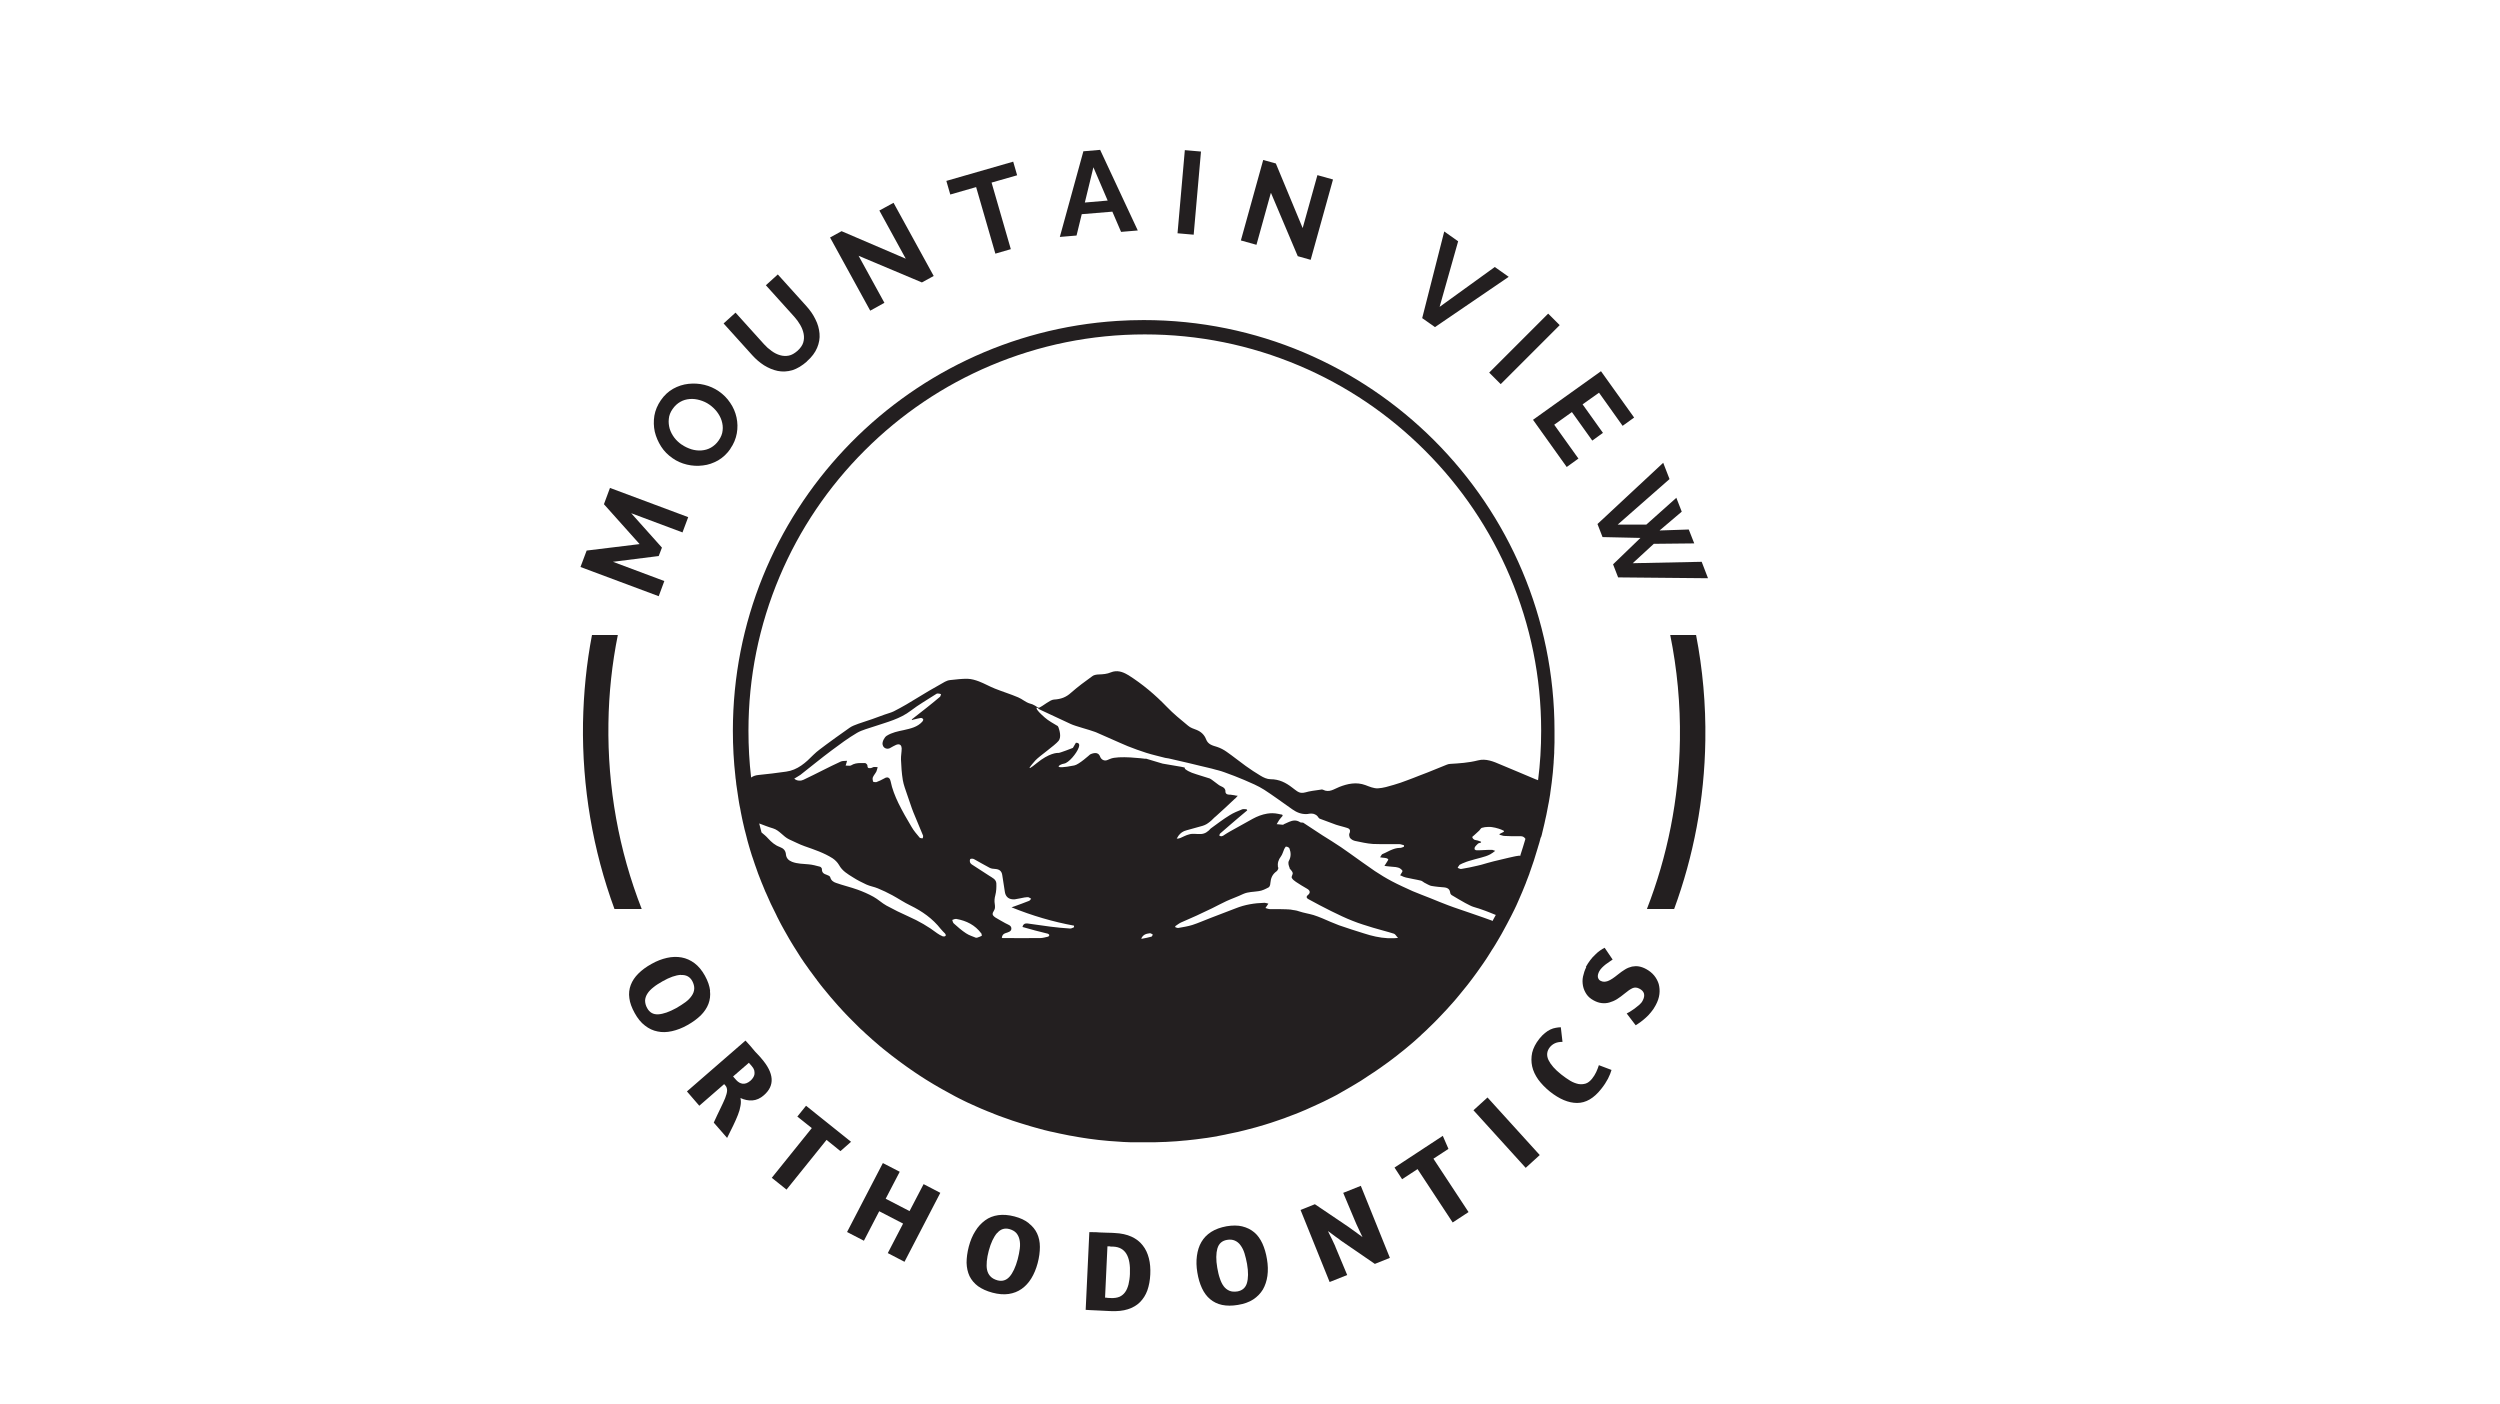 <svg xmlns="http://www.w3.org/2000/svg" id="Layer_26" data-name="Layer 26" width="178" height="100" viewBox="0 0 178 100"><defs><style>      .cls-1 {        fill: #231f20;      }    </style></defs><g><g><path class="cls-1" d="M50.55,70.54c.04.34,0,.65-.11.94-.11.29-.3.57-.55.82-.26.25-.57.48-.95.69-.37.21-.74.35-1.1.43-.36.08-.7.09-1.02.02-.32-.06-.62-.2-.9-.42-.28-.21-.52-.51-.73-.89-.21-.38-.34-.73-.38-1.06-.05-.33-.01-.65.1-.94.11-.29.29-.56.54-.81.25-.25.56-.48.94-.69.37-.21.74-.35,1.1-.43s.71-.09,1.04-.03c.33.06.64.2.92.41.28.21.53.51.74.89.21.38.33.73.37,1.07ZM48.48,69.41c-.37.02-.8.17-1.31.46-.24.14-.46.27-.64.42-.18.14-.33.29-.43.45-.1.15-.16.32-.17.49,0,.17.04.36.15.55.17.31.43.46.79.44.35-.02.78-.17,1.29-.45.24-.14.46-.28.65-.42.19-.14.34-.3.44-.45.11-.16.17-.32.18-.5.01-.17-.04-.36-.14-.55-.17-.31-.44-.45-.81-.43Z"></path><path class="cls-1" d="M53.08,74.09s.1.11.2.22c.1.11.21.23.32.37s.23.27.35.39.2.22.26.29c.46.53.7,1.01.73,1.45.03.44-.16.83-.55,1.17-.26.23-.54.35-.82.37-.28.02-.56-.04-.85-.17.04.18.04.37,0,.57-.03.19-.09.41-.18.63-.09.23-.2.48-.33.75-.13.27-.28.57-.44.89l-.95-1.09c.17-.38.33-.71.47-1,.14-.28.25-.53.34-.74.08-.21.13-.38.14-.53,0-.14-.03-.27-.12-.37l-.09-.1-1.77,1.54-.88-1.02,4.18-3.63ZM52.2,76.65l.23.26c.13.14.28.23.45.25.18.02.36-.05.55-.21.08-.07.14-.14.19-.22.05-.08.09-.16.1-.25s0-.18-.02-.28c-.03-.1-.09-.2-.18-.3l-.2-.23-1.12.97Z"></path><path class="cls-1" d="M60.59,81.3l-.75.66-.99-.8-2.85,3.54-1.05-.84,2.85-3.54-1.03-.82.62-.77,3.21,2.57Z"></path><path class="cls-1" d="M64.3,87.12l-1.7-.88-1.09,2.1-1.2-.62,2.55-4.91,1.2.62-1,1.92,1.7.88,1-1.92,1.19.62-2.55,4.91-1.19-.62,1.09-2.1Z"></path><path class="cls-1" d="M73.24,87.09c.27.21.47.45.6.73.13.28.2.6.2.96,0,.36-.05.75-.16,1.16-.11.41-.26.77-.45,1.08s-.42.56-.69.75c-.27.19-.58.31-.92.36-.35.05-.73.02-1.15-.09-.42-.11-.76-.27-1.03-.46-.27-.2-.47-.44-.61-.72-.13-.28-.2-.6-.21-.95,0-.35.05-.74.16-1.16.11-.41.26-.78.46-1.09.19-.32.43-.57.7-.77.27-.2.58-.32.93-.37s.74-.02,1.16.09c.42.11.76.27,1.02.48ZM70.99,87.79c-.24.28-.44.7-.59,1.26-.07.27-.12.52-.14.75-.02.23-.02.44.02.62.04.18.12.34.24.46.12.13.29.22.5.28.34.09.63,0,.86-.26.23-.26.43-.68.58-1.24.07-.27.12-.52.15-.76.03-.24.02-.45-.02-.63-.04-.19-.12-.35-.23-.48-.12-.13-.28-.22-.49-.28-.34-.09-.63,0-.87.28Z"></path><path class="cls-1" d="M77.54,87.73s.13,0,.27,0c.14,0,.3,0,.48.02.18,0,.37.02.56.02.19,0,.37.01.52.02.46.02.86.11,1.19.26.33.15.6.36.8.62.21.26.35.57.44.92s.12.73.1,1.15c-.02.42-.09.8-.21,1.14-.12.33-.3.61-.53.84-.23.23-.52.39-.86.5-.34.11-.75.15-1.21.13-.16,0-.3-.02-.43-.02-.13,0-.26-.02-.4-.02-.14,0-.28-.01-.43-.02-.15,0-.33-.02-.53-.03l.26-5.53ZM79.05,88.74s-.12,0-.2,0l-.17,3.65c.07,0,.13.01.19.02.05,0,.13,0,.23.01.24.01.44-.02.61-.09.16-.07.3-.19.4-.33.11-.15.18-.33.24-.55.05-.22.09-.46.1-.74.06-1.26-.33-1.91-1.18-1.95-.09,0-.16,0-.21,0Z"></path><path class="cls-1" d="M88.45,87.32c.33.08.61.22.85.42.24.2.43.47.58.79.15.33.26.7.33,1.13.07.42.08.81.03,1.18-.05.36-.16.69-.32.97-.17.28-.4.52-.69.71-.29.19-.66.32-1.09.39-.42.07-.8.07-1.13,0-.33-.07-.61-.21-.85-.41-.24-.2-.43-.46-.58-.78-.15-.32-.26-.69-.33-1.12-.07-.42-.08-.81-.03-1.18.05-.37.15-.7.32-.99.17-.29.4-.53.7-.72.3-.19.66-.32,1.09-.4.42-.07.8-.07,1.13.01ZM86.68,88.88c-.1.35-.11.82-.01,1.39.05.27.1.52.18.74.07.22.16.41.27.56.11.15.25.26.41.33.16.07.35.08.57.05.35-.06.58-.26.68-.59.1-.34.11-.79.01-1.37-.05-.27-.11-.52-.18-.75s-.17-.42-.28-.57c-.11-.16-.25-.27-.41-.34-.16-.07-.35-.09-.56-.05-.35.06-.58.26-.68.61Z"></path><path class="cls-1" d="M95.64,84.93l1.25-.5,2.07,5.13-1.07.43-2.36-1.62s-.12-.08-.2-.15c-.09-.06-.18-.13-.28-.2-.1-.07-.19-.14-.28-.21-.09-.07-.16-.12-.22-.16.04.07.08.16.13.27.05.11.1.21.16.32.05.11.1.21.15.32.05.1.09.19.11.26l.82,1.96-1.25.5-2.07-5.13,1.02-.41,2.37,1.6c.07.05.16.11.25.18s.18.13.28.2c.09.07.18.13.27.2.08.06.16.12.22.16-.04-.08-.08-.17-.13-.27s-.1-.21-.15-.32c-.05-.11-.1-.22-.15-.32-.05-.1-.09-.2-.12-.28l-.82-1.95Z"></path><path class="cls-1" d="M102.73,80.88l.4.92-1.07.7,2.5,3.8-1.13.74-2.5-3.8-1.1.72-.54-.83,3.44-2.26Z"></path><path class="cls-1" d="M104.91,79.05l1-.91,3.72,4.1-1,.91-3.72-4.1Z"></path><path class="cls-1" d="M111.26,74.18c-.24,0-.43.04-.57.11-.14.07-.25.16-.34.27-.22.28-.25.58-.1.91.16.33.46.68.92,1.04.22.17.43.32.63.44.2.12.4.19.58.23.18.03.35.02.52-.03.16-.05.31-.17.45-.34.12-.15.22-.31.3-.48.08-.17.14-.34.19-.49l.9.34c-.05.18-.13.38-.25.62-.12.23-.28.48-.49.74-.52.66-1.09.99-1.71.99-.61,0-1.26-.27-1.95-.82-.33-.27-.6-.55-.82-.85-.21-.3-.36-.61-.43-.93-.07-.32-.07-.65,0-.98.08-.33.25-.66.51-.99.14-.17.27-.31.4-.41.13-.11.26-.19.39-.25.13-.06.25-.1.38-.12.12-.02.24-.04.36-.04l.12,1.04Z"></path><path class="cls-1" d="M112.91,68.85c.09-.17.2-.33.31-.48.11-.15.23-.28.35-.39.12-.12.23-.22.35-.3.12-.08.22-.15.33-.2l.57.84c-.06.04-.13.09-.22.15-.09.06-.18.12-.27.19-.09.07-.18.15-.26.23-.08.08-.15.17-.2.26-.09.17-.12.31-.1.43.03.12.09.21.2.26.08.04.17.06.25.06.08,0,.17-.02.26-.05.1-.04.2-.09.32-.17.11-.07.24-.17.39-.29.18-.15.36-.27.52-.37.16-.1.33-.16.49-.2.16-.03.32-.04.49-.01.17.03.34.09.52.19.22.12.41.27.56.45s.26.39.33.61c.06.23.08.47.05.72-.03.26-.12.52-.26.78-.1.19-.21.36-.34.51-.12.15-.25.29-.38.4-.13.12-.26.22-.38.31-.12.09-.24.16-.33.22l-.64-.84s.12-.06.22-.12c.1-.06.21-.14.33-.22.12-.09.23-.18.34-.27.11-.1.19-.19.24-.29.11-.2.14-.37.1-.52-.04-.14-.15-.26-.33-.35-.17-.09-.34-.1-.49-.03-.15.07-.33.19-.53.36-.2.17-.39.3-.57.42-.18.11-.37.19-.55.24-.18.05-.36.06-.54.04-.18-.02-.37-.08-.57-.19-.22-.12-.39-.26-.51-.44-.12-.18-.21-.38-.25-.59-.04-.21-.05-.44,0-.67s.12-.45.23-.67Z"></path></g><g><path class="cls-1" d="M48.6,37.91l-3.66-1.37,2.19,2.45-.23.6-3.26.41,3.66,1.37-.4,1.08-5.57-2.08.44-1.17,3.77-.46-2.54-2.84.43-1.16,5.57,2.08-.4,1.07Z"></path><path class="cls-1" d="M52.01,31.95c-.25.36-.54.63-.88.83-.34.19-.7.32-1.08.36-.38.05-.76.03-1.14-.06-.38-.09-.72-.24-1.03-.46-.33-.23-.6-.5-.81-.83-.21-.33-.36-.68-.45-1.05-.08-.37-.09-.75-.03-1.14.07-.39.22-.75.46-1.1.24-.35.54-.63.88-.82.34-.19.71-.31,1.09-.35s.76-.02,1.13.07c.37.09.71.24,1.03.46.32.22.59.49.81.82.22.32.37.67.45,1.04s.09.75.02,1.14c-.07.38-.22.75-.46,1.09ZM48.55,31.66c.21.15.44.25.68.33.24.07.48.1.72.08.24-.02.46-.08.67-.2.21-.12.4-.29.55-.51.16-.23.26-.47.28-.71.03-.24,0-.47-.07-.7-.07-.23-.19-.44-.34-.64-.16-.2-.33-.36-.53-.5-.21-.15-.44-.25-.68-.32-.24-.07-.48-.1-.72-.08-.24.02-.46.08-.67.2s-.39.28-.55.51c-.16.23-.25.46-.27.7-.03.24,0,.48.06.7.07.23.18.44.33.64.15.2.33.36.53.5Z"></path><path class="cls-1" d="M57.46,25.73c-.35.31-.7.52-1.05.63-.35.1-.7.12-1.04.05-.34-.07-.66-.21-.97-.4-.31-.2-.59-.44-.85-.73l-2.03-2.25.85-.77,2.03,2.25c.16.18.34.34.54.48.19.14.39.24.6.3.2.06.41.07.62.03.21-.04.41-.16.62-.34.21-.19.35-.39.41-.59.06-.2.07-.41.03-.62-.04-.21-.12-.42-.24-.63-.12-.21-.26-.4-.42-.58l-2.03-2.25.85-.77,2.03,2.25c.27.3.49.61.65.95.17.33.26.67.29,1.01.03.34-.03.68-.17,1.01-.14.34-.38.66-.73.97Z"></path><path class="cls-1" d="M61.13,18.21l1.84,3.35-1.01.56-2.86-5.21.82-.45,4.57,1.96-1.88-3.43,1.01-.55,2.86,5.21-.84.46-4.49-1.89Z"></path><path class="cls-1" d="M72.42,12.48l-1.82.52,1.37,4.74-1.1.32-1.37-4.74-1.84.53-.28-.97,4.76-1.37.28.97Z"></path><path class="cls-1" d="M77.16,10.77l1.17-.1,2.68,5.74-1.19.1-.62-1.44-2.18.18-.37,1.52-1.19.1,1.68-6.11ZM78.87,14.29l-1.02-2.38-.61,2.51,1.63-.14Z"></path><path class="cls-1" d="M83.84,16.61l.52-5.92,1.15.1-.52,5.92-1.15-.1Z"></path><path class="cls-1" d="M90.48,13.75l-1.02,3.68-1.11-.31,1.59-5.73.9.25,1.91,4.6,1.05-3.77,1.11.31-1.59,5.72-.92-.26-1.9-4.49Z"></path><path class="cls-1" d="M103.82,17.18l-1.32,4.67,3.93-2.84.99.7-5.25,3.58-.91-.64,1.57-6.17.99.7Z"></path><path class="cls-1" d="M106.03,26.53l4.2-4.2.82.82-4.2,4.2-.82-.82Z"></path><path class="cls-1" d="M112.37,32.66l-.82.59-2.4-3.36,4.84-3.46,2.36,3.3-.82.59-1.68-2.36-1.17.83,1.45,2.03-.76.55-1.45-2.03-1.26.9,1.73,2.42Z"></path><path class="cls-1" d="M119.35,35.43l.39,1-1.58,1.34,2.08-.07.39.99-2.88.03-1.5,1.38,4.91-.1.45,1.17-6.4-.06-.36-.93,1.95-1.88-2.7-.06-.36-.93,4.68-4.36.45,1.16-3.69,3.24h2.04s2.15-1.92,2.15-1.92Z"></path></g><path class="cls-1" d="M120.77,45.21h-1.85c.49,2.42.73,4.92.69,7.48-.07,4.23-.89,8.28-2.35,12.03h1.94c1.38-3.76,2.16-7.8,2.22-12,.04-2.57-.19-5.08-.66-7.51ZM43.32,51.5c.03-2.15.26-4.25.67-6.29h-1.84c-.39,2.03-.6,4.13-.64,6.26-.07,4.58.7,9.05,2.24,13.25h1.94c-1.63-4.17-2.44-8.64-2.37-13.23Z"></path></g><path class="cls-1" d="M109.74,59.56c.03-.11.06-.21.08-.32.02-.1.05-.2.07-.29.05-.21.1-.41.14-.62.02-.1.05-.2.07-.31.02-.1.04-.21.06-.31.02-.12.05-.25.07-.37.02-.08.03-.17.05-.25.03-.18.06-.36.09-.54,0-.03,0-.06.01-.09.04-.24.07-.48.1-.73.06-.48.11-.96.14-1.44,0-.02,0-.03,0-.05.02-.21.03-.42.04-.63,0-.04,0-.08,0-.11.01-.21.02-.43.02-.64,0-.05,0-.1,0-.16,0-.21,0-.43,0-.64,0,0,0-.01,0-.02,0-16.16-13.1-29.25-29.25-29.25h0c-.63,0-1.26.02-1.88.06-15.28.97-27.37,13.67-27.37,29.19,0,1.1.06,2.18.18,3.24,0,.08.02.17.03.25.01.09.02.18.03.27,0,0,0,0,0,0,0,0,0,.02,0,.02.05.36.1.72.16,1.08.01.08.03.17.04.25.02.14.05.27.08.41.02.09.03.19.05.28.03.13.06.27.08.4.02.09.04.19.06.28.03.13.06.26.09.39.02.09.04.19.07.28.03.13.07.26.1.39.02.09.05.18.07.28.04.13.07.26.11.39.03.09.05.18.08.27.04.13.08.26.12.39.03.09.06.17.09.26.04.13.09.26.13.39.03.08.06.17.09.25.05.13.09.27.14.4.03.08.06.15.09.23.05.14.1.27.16.41.03.06.05.13.08.19.06.15.12.29.18.44,0,.02.02.04.03.06.23.54.48,1.08.75,1.6.02.04.04.09.06.13.07.14.14.27.21.41.03.06.07.13.1.19.07.13.14.26.21.38.04.07.08.14.12.21.07.12.14.25.21.37.04.07.08.14.13.22.07.12.14.24.22.36.04.07.09.14.14.22.07.12.15.23.22.35.05.07.09.14.14.22.08.11.15.23.23.34.05.07.1.14.15.21.08.11.16.23.24.34.05.07.1.13.15.2.08.11.17.23.25.34.05.06.1.12.14.19.09.12.18.23.27.35.04.05.08.1.12.15.36.45.73.88,1.11,1.31.01.01.02.03.04.04.1.11.2.22.3.33.05.06.1.11.16.17.09.1.19.2.28.29.06.06.12.13.19.19.09.09.19.18.28.28.07.07.13.13.2.2.09.09.18.18.28.26.07.07.14.13.21.2.09.08.19.17.28.25.07.07.15.13.22.2.09.08.19.16.28.24.08.07.15.13.23.2.09.08.19.16.28.23.08.06.16.13.24.19.1.08.19.15.29.23.08.06.16.13.25.19.1.07.19.15.29.22.08.06.17.12.26.19.1.07.19.14.29.21.09.06.18.12.27.19.1.07.19.13.29.2.13.09.26.17.39.26.14.09.28.18.42.27.1.06.21.13.31.19.09.06.19.11.28.17.1.06.2.12.31.18.09.05.19.11.28.16.1.06.21.12.31.17.1.05.19.1.29.16.1.06.21.11.31.17.1.05.19.1.29.15.11.05.21.11.32.16.1.05.2.09.29.14.11.05.22.1.33.15.1.04.2.09.29.13.11.05.22.1.34.15.1.04.19.08.29.12.12.05.23.1.35.14.1.04.19.08.29.12.12.05.24.09.36.14.09.03.19.07.28.1.13.05.26.09.4.14.08.03.17.06.25.09.17.06.33.11.5.16.05.02.1.03.16.05.22.07.44.13.66.2.07.02.14.04.21.06.16.04.31.09.47.13.09.02.18.04.26.07.14.03.28.07.41.1.09.02.19.04.29.06.13.03.27.06.4.09.1.02.2.04.3.06.13.03.26.05.39.08.1.02.2.04.3.05.13.02.26.04.39.07.1.02.21.03.31.05.13.02.26.04.4.06.1.01.21.03.31.04.13.02.27.03.4.05.1.01.2.02.31.03.14.01.28.03.41.04.1,0,.2.02.3.02.14.01.29.02.43.03.09,0,.19.01.28.02.16,0,.32.01.48.02.08,0,.16,0,.24,0,.24,0,.48,0,.73,0h0c.22,0,.45,0,.67,0,.06,0,.12,0,.18,0,.2,0,.39-.01.59-.02.03,0,.06,0,.09,0,.22-.01.44-.03.66-.04.06,0,.12,0,.17-.01.18-.01.36-.03.54-.05.05,0,.09,0,.14-.01.21-.02.43-.05.64-.07.05,0,.11-.01.16-.02.17-.02.34-.05.52-.07.05,0,.11-.02.16-.02.21-.03.42-.07.63-.1.05,0,.09-.02.14-.03.17-.03.34-.06.51-.1.06-.01.12-.02.18-.04.21-.04.41-.09.62-.13.03,0,.07-.02.1-.02.18-.04.35-.08.53-.13.06-.02.12-.03.19-.05.19-.05.38-.1.57-.15.02,0,.05-.01.07-.02.19-.06.39-.11.58-.17.06-.02.12-.04.19-.06.16-.05.33-.1.49-.16.04-.01.08-.03.12-.04.19-.07.38-.13.58-.2.06-.02.12-.04.18-.07.15-.06.3-.11.45-.17.05-.02.11-.04.16-.06.19-.07.37-.15.56-.23.06-.02.11-.05.17-.07.14-.06.28-.12.42-.19.06-.03.12-.05.18-.08.18-.08.36-.17.54-.25.05-.02.1-.05.15-.07.14-.07.28-.14.42-.21.06-.03.12-.06.18-.09.18-.09.35-.18.52-.28.04-.02.08-.04.12-.07.14-.08.28-.16.42-.24.06-.04.12-.07.19-.11.15-.09.29-.17.44-.26.04-.03.09-.05.13-.08.16-.09.31-.19.46-.29.06-.04.12-.08.18-.12.13-.08.26-.17.38-.25.05-.03.09-.06.14-.09.16-.11.32-.22.48-.33.06-.04.12-.08.18-.13.12-.08.23-.17.35-.25.05-.04.11-.08.16-.12.15-.12.31-.23.46-.35.06-.04.11-.09.16-.13.11-.09.22-.18.33-.26.06-.05.11-.09.17-.14.15-.12.29-.24.44-.37.05-.04.1-.09.15-.13.11-.09.21-.19.31-.28.06-.05.12-.1.17-.16.13-.12.26-.24.39-.36.05-.05.1-.1.15-.15.1-.1.21-.2.31-.3.06-.06.12-.12.17-.17.1-.1.2-.21.3-.31.06-.06.12-.13.18-.19.11-.11.21-.23.32-.34.06-.06.11-.13.17-.19.09-.1.17-.19.26-.29.05-.06.1-.12.15-.17.12-.14.24-.28.35-.42.06-.07.11-.14.17-.21.07-.09.15-.18.22-.27.06-.07.11-.14.17-.21.11-.14.22-.28.32-.42.06-.08.11-.15.17-.23.06-.09.13-.17.19-.26.06-.08.12-.16.17-.24.09-.12.17-.24.26-.37.07-.1.14-.21.21-.31.05-.08.11-.16.16-.25.06-.09.12-.18.17-.27.05-.08.1-.17.16-.25.1-.15.19-.31.28-.46.04-.07.09-.15.13-.22.06-.1.12-.2.18-.31.04-.07.07-.13.11-.2.2-.36.39-.72.58-1.09.05-.11.11-.21.16-.32.03-.05.05-.11.08-.16.09-.19.19-.39.27-.59,0,0,0,0,0,0,.19-.43.38-.87.55-1.31,0,0,0,0,0-.01.08-.21.17-.43.25-.65,0,0,0-.01,0-.02,0-.02.01-.03.02-.05h0c.2-.56.39-1.12.55-1.69h0c.02-.06.03-.11.05-.17.03-.09.05-.18.08-.26.03-.11.06-.23.09-.34ZM106.23,65.55c-.2-.07-.41-.15-.61-.22-.16-.06-.32-.11-.49-.17-.16-.06-.32-.11-.49-.17-.13-.04-.25-.09-.38-.13-.13-.04-.25-.09-.38-.13-.25-.09-.51-.17-.76-.27-.21-.08-.43-.17-.64-.25-.21-.09-.43-.17-.64-.26-.42-.17-.84-.32-1.26-.5-.25-.11-.49-.22-.74-.34-.25-.12-.49-.23-.73-.36-.21-.11-.42-.23-.62-.35s-.4-.25-.6-.38c-.61-.42-1.21-.85-1.81-1.28-.2-.14-.4-.28-.6-.42-.22-.15-.44-.29-.66-.43-.22-.14-.45-.28-.67-.42-.46-.3-.91-.59-1.37-.9h0s0,0,0,0c-.02,0-.04,0-.06,0-.03,0-.06,0-.09-.01-.03,0-.05-.01-.08-.03-.13-.08-.25-.11-.37-.11-.07,0-.14.01-.21.03-.11.03-.22.08-.33.13-.04.02-.09.04-.13.06-.02,0-.04.02-.07.03-.01,0-.02.01-.03.02-.02.01-.04.03-.06.03-.01,0-.02,0-.03,0-.14-.01-.28-.03-.42-.04.03-.05.06-.1.09-.15.03-.05.06-.1.09-.15.04-.05.08-.1.12-.15.04-.05.08-.1.13-.15,0-.01-.01-.03-.02-.04s-.01-.03-.02-.04c-.09-.01-.17-.03-.26-.05-.14-.03-.29-.05-.44-.05-.12,0-.25.01-.37.03-.36.06-.7.19-1.03.37-.53.29-1.07.59-1.6.89-.08.04-.15.09-.22.13-.07.05-.15.09-.22.14-.01,0-.03.02-.04.03-.05.02-.09.05-.14.05-.01,0-.03,0-.04,0-.03,0-.05-.02-.08-.03-.01,0-.03-.01-.04-.02.02-.03.02-.08.04-.11,0-.01.01-.02.02-.03.25-.22.5-.43.75-.65.39-.34.79-.67,1.18-1,0-.02-.01-.03-.02-.04,0-.01-.01-.03-.02-.04-.06,0-.12,0-.17-.01-.01,0-.03,0-.04,0-.04,0-.08,0-.12.02-.3.12-.6.24-.87.41-.46.28-.89.61-1.33.93-.05.03-.09.08-.13.13-.02.02-.05.04-.07.06-.05.04-.1.08-.15.11-.1.06-.22.1-.35.11-.03,0-.07,0-.1,0-.06,0-.12,0-.19,0s-.12,0-.18-.01c-.05,0-.09,0-.14,0-.09,0-.18.01-.26.04-.21.05-.4.16-.61.25-.08.04-.17.05-.27.05.04-.07.08-.14.13-.21.14-.19.32-.32.56-.38.38-.1.76-.21,1.15-.32.1-.03.19-.07.28-.12.09-.05.16-.11.24-.17.08-.06.15-.13.22-.2.07-.07.14-.14.22-.2.22-.2.45-.41.67-.61s.44-.41.66-.62c0,0,.01-.01.02-.01.03-.02.05-.05.08-.08.02-.02.03-.03.05-.06.02-.02.04-.04.07-.07-.03,0-.06,0-.09-.01-.06,0-.11-.02-.16-.03s-.1-.02-.14-.02c-.05,0-.09-.01-.14-.02-.02,0-.04,0-.07,0-.08,0-.15-.02-.2-.05-.04-.03-.06-.07-.08-.13,0-.02,0-.04,0-.07,0-.08-.03-.13-.06-.18-.07-.09-.18-.14-.29-.19-.05-.03-.11-.05-.15-.09-.04-.03-.08-.06-.12-.09-.12-.09-.24-.18-.36-.27-.04-.03-.09-.06-.13-.08-.21-.07-.43-.13-.64-.2-.21-.07-.43-.13-.64-.21-.08-.03-.16-.07-.24-.11s-.15-.09-.22-.14c0,0-.02-.01-.02-.02-.01-.02-.02-.04-.03-.06,0-.01,0-.02,0-.03,0,0,0-.01,0-.01-.03,0-.06-.01-.09-.02-.12-.03-.24-.05-.37-.07-.37-.07-.74-.12-1.11-.19-.06-.01-.11-.04-.17-.05-.32-.1-.65-.19-.97-.29-.03-.01-.07-.02-.1-.04l.05.04s0,0-.01,0c-.15-.02-1.96-.25-2.53,0-.08.03-.16.06-.22.09-.2.08-.42-.03-.5-.24-.01-.04-.04-.09-.07-.13-.19-.28-.65-.03-.65-.03,0,0-.79.72-1.12.78-1.66.33-1.07-.08-.73-.13.33-.05.89-.72,1.04-1.13.16-.41-.2-.35-.2-.35l-.21.36s-.96.38-1.04.36c-.08-.01-.65,0-1.54.73-.9.73-.38.13-.09-.2.3-.32,1.37-1.05,1.65-1.39.22-.27.06-.77-.01-.97-.02-.05-.05-.1-.11-.12-.17-.1-.63-.36-.86-.57-.71-.62-.61-.71-.54-.71.03.02.07.04.1.07-.01,0-.02.01-.03.01,0,0,.02.02.06.03.03.01.06.03.1.05.03.01.05.03.08.04h0c.55.26,1.83.85,2.08.97.34.16,1.3.4,1.72.56.03.01.05.02.08.03.36.16.72.32,1.09.48.39.17.78.35,1.17.51.43.17.87.33,1.31.47.44.14.9.24,1.35.36.08.02.16.03.25.04.45.1.9.21,1.34.31.31.08.61.14.91.22.18.04.36.09.55.13s.36.09.54.14c.05.01.11.03.16.04.16.04.32.09.48.15.12.04.23.09.35.13s.23.09.35.13c.23.09.46.18.69.28.49.21.99.42,1.43.7.31.2.61.41.91.62.18.13.37.26.55.39s.37.26.55.39c.31.22.65.35,1.01.33.05,0,.1,0,.16-.02.04,0,.08-.01.11-.01.04,0,.07,0,.1,0,.03,0,.06,0,.1.01.09.02.17.06.25.12.05.04.09.1.13.16.01.02.03.03.05.05.02.01.04.03.06.03.37.14.75.28,1.13.42.07.02.13.04.2.06.13.04.27.07.4.11.07.02.13.04.2.06.14.04.2.12.2.21,0,.06-.01.13-.05.2-.02.06-.01.16.02.24,0,.01.01.02.02.04,0,.01.01.02.02.03.02.02.04.05.07.07.07.06.17.11.26.13.43.09.86.19,1.29.22.15,0,.31.01.46.01.31,0,.62,0,.93,0,.08,0,.15,0,.23,0,.08,0,.15,0,.23,0,.06,0,.12.01.18.03.06.02.12.04.18.05,0,.03,0,.07,0,.11-.03,0-.05.02-.08.03-.05.02-.1.04-.15.05-.03,0-.05,0-.08,0-.11,0-.22.02-.33.05-.05.01-.1.03-.15.05-.25.09-.49.24-.74.34,0,0-.01,0-.02.01-.03.02-.05.06-.08.11-.02.04-.04.07-.07.11.05,0,.09.01.13.02.12.01.22.02.31.04.04.01.09.03.12.06.01.01.02.02.02.03,0,0,0,.02,0,.03,0,.01-.01.03-.02.04-.02.03-.04.05-.05.08-.03.05-.06.09-.09.14-.02.02-.03.05-.05.08s-.04.05-.06.09c.06,0,.11.02.15.02.07.01.13.02.18.02.11.01.21.02.32.03.11,0,.21.02.32.05.1.02.21.1.28.18,0,.01.02.02.03.04,0,.01,0,.03,0,.05,0,.02-.02.05-.04.08-.03.06-.08.13-.12.2.03.01.06.03.1.04.1.05.21.1.32.12.18.04.35.07.53.11.18.03.35.07.53.11.08.02.15.09.22.13.01,0,.02.01.03.02.02.01.04.02.06.03.06.03.13.07.19.1.04.02.09.04.13.06s.09.03.14.04c.15.03.3.04.44.06s.3.02.45.04c.05,0,.1.02.15.03.09.03.17.08.22.17.02.04.04.1.05.16,0,.07.05.15.11.19.32.19.63.38.96.56.11.06.22.12.33.17.15.08.32.13.49.18.1.03.21.06.31.1.1.04.21.07.31.11.1.04.21.08.31.12.12.05.25.1.37.15.02,0,.04.01.06.02-.08.15-.16.3-.24.44ZM54.03,58.62c.33.12.66.26,1.01.36.46.14.72.58,1.14.78.37.16.73.36,1.11.49.68.24,1.38.47,1.99.86.18.12.35.29.46.48.23.42.61.64.98.87.31.2.64.37.97.52.26.12.55.16.81.27.35.14.69.31,1.03.49.44.24.85.52,1.29.73.84.41,1.58.93,2.16,1.67.09.12.21.22.31.33.03.04.07.12.04.15-.02.04-.11.07-.15.05h0s-.04.01-.05,0c-.14-.06-.28-.13-.4-.22-.63-.48-1.31-.87-2.03-1.19-.54-.24-1.07-.5-1.58-.78-.33-.18-.6-.45-.93-.63-.36-.2-.75-.37-1.14-.51-.5-.18-1.03-.3-1.53-.48-.18-.06-.35-.17-.41-.41-.02-.07-.15-.13-.24-.16-.21-.07-.36-.15-.35-.42,0-.05-.07-.14-.13-.16-.27-.07-.55-.15-.82-.17-.4-.04-.79-.03-1.18-.18-.25-.1-.4-.26-.43-.51-.02-.3-.18-.45-.45-.55-.33-.12-.58-.34-.82-.6-.14-.16-.31-.3-.47-.43-.06-.22-.11-.44-.17-.66ZM64.92,51.26s0,.01.01.01c.05-.02.11-.04.17-.05.15-.03.3-.08.45-.1h.02c.05-.01.14.04.16.09.02.04-.02.13-.06.17-.35.39-.83.49-1.31.6-.43.09-.85.17-1.23.41-.16.1-.33.43-.29.62.03.18.16.28.32.3.08,0,.16-.01.25-.07.12-.07.25-.14.38-.2.05-.02.1-.04.14-.04h0c.16-.02.26.08.27.28,0,.27-.06.54-.05.8.02.49.05.97.13,1.46.06.35.19.68.3,1.01.11.33.23.66.34.99.07.2.15.39.23.58.19.46.38.91.57,1.37.02.05-.01.13-.02.2-.01,0-.03,0-.05-.01,0,0,0,0,0,.01-.06-.02-.14-.01-.17-.05-.21-.25-.42-.49-.58-.77-.33-.55-.65-1.11-.93-1.68-.24-.5-.45-1.02-.56-1.57-.04-.18-.12-.26-.24-.27-.07,0-.15.03-.24.09-.17.1-.36.18-.54.25-.02,0-.04,0-.07,0h0c-.06,0-.15-.02-.16-.04-.02-.1-.05-.22-.01-.31.06-.14.18-.27.25-.41.04-.09.06-.2.09-.31-.07,0-.14-.01-.21-.01-.01,0-.02,0-.04,0-.06,0-.12.04-.17.06-.06.02-.12.03-.16.02-.09.01-.15-.02-.15-.19,0-.06-.11-.17-.17-.17-.11,0-.22,0-.32,0-.23,0-.46.03-.68.17-.03.02-.08.02-.13.02-.07,0-.15-.01-.25-.01.04-.14.07-.21.1-.34-.16.01-.32,0-.44.05-.44.2-.86.41-1.3.63-.45.22-.9.46-1.36.67-.09.04-.19.07-.29.06-.12,0-.25-.03-.37-.14.16-.1.31-.18.44-.27.74-.58,1.47-1.18,2.22-1.74.59-.44,1.18-.88,1.81-1.25.38-.22.84-.32,1.26-.47.89-.3,1.8-.52,2.57-1.11.56-.43,1.18-.78,1.78-1.17.03-.02.07-.05.1-.05h.06c.07,0,.14.02.21.04-.02.06-.03.15-.07.19-.31.26-.62.52-.94.77-.36.28-.72.56-1.07.84,0,.02.01.03.03.05ZM76.47,65.9v.12c-.09.03-.19.1-.27.09,0,0,0,0-.01,0,0,0,0,0-.01,0-.46-.03-.92-.07-1.37-.13-.56-.07-1.11-.16-1.66-.23-.03,0-.07,0-.1,0h0s0,0,0,0c-.11.01-.21.07-.25.25.3.08.6.17.9.25.31.08.61.15.91.23.04.01.1.07.1.1,0,.04-.05.1-.09.11-.19.04-.37.1-.56.1h-.06c-.84.01-1.69,0-2.53,0h-.06s-.04,0-.08-.02c.02-.17.1-.28.26-.33.18-.06.42-.11.42-.32.01-.24-.26-.29-.43-.39-.23-.14-.47-.25-.7-.4-.26-.18-.25-.27-.09-.53.07-.11.06-.28.04-.42-.04-.23-.02-.43.04-.65.07-.27.08-.56.07-.84-.02-.29-.3-.4-.51-.54-.42-.27-.83-.53-1.25-.81-.06-.04-.11-.11-.12-.18-.02-.07,0-.17.03-.2.02-.02.07-.02.11-.02.05,0,.11,0,.15.03.37.2.73.42,1.1.61.12.07.28.08.42.09.28.02.45.15.49.43.06.38.12.77.18,1.16.04.35.24.55.56.57h.01s.1,0,.15,0c.22-.03.45-.09.68-.13.06-.01.12-.02.18-.02h0s.06,0,.09,0c.07.01.14.08.21.11-.05.05-.09.13-.15.15-.35.14-.71.27-1.07.4-.04.01-.09.03-.18.06,1.48.6,2.95,1.03,4.47,1.31ZM69.87,66.45s.05.16.03.18c-.09.05-.2.09-.35.14-.01,0-.02,0-.03-.01-.01,0-.02,0-.03.01-.23-.1-.49-.17-.71-.32-.31-.2-.59-.45-.87-.7-.06-.05-.08-.16-.11-.25.08-.02.18-.08.25-.07h.05c.71.13,1.32.43,1.76,1.02ZM81.25,66.84c.14-.32.38-.36.6-.39.01,0,.02,0,.03,0h0s.01,0,.02,0c.05,0,.12.06.18.09-.03.05-.05.14-.1.15-.21.06-.42.1-.68.15,0,0,0,0,0-.01-.02,0-.04.01-.07.01ZM90.99,61.75c-.04-.3.03-.53.21-.77.11-.14.15-.34.23-.51.03-.06.08-.16.12-.19,0,0,.01,0,.02,0,.09,0,.21.06.24.13.11.3.12.59-.04.88-.04.07-.04.16-.03.24.01.09.05.18.08.26,0,.01,0,.03,0,.04.08.11.19.2.22.32.02.11-.1.25-.07.34.05.12.18.22.3.3.25.17.52.33.78.48.24.13.27.3.07.46-.15.12-.08.23.04.29.53.29,1.07.58,1.62.85.51.25,1.02.5,1.54.7.47.19.95.33,1.43.48.49.15,1,.27,1.5.43.1.03.16.17.29.3-.15.01-.21.02-.28.02h-.06c-.13,0-.26,0-.39,0-.58-.03-1.14-.16-1.69-.34-.6-.19-1.19-.37-1.78-.58-.41-.15-.8-.33-1.2-.5-.21-.08-.41-.17-.62-.23-.34-.1-.69-.15-1.02-.26-.05-.02-.11-.03-.16-.05-.03-.01-.07-.02-.1-.02-.02,0-.04-.01-.06-.01-.02,0-.03-.01-.05-.01,0,0-.01,0-.02,0-.08-.01-.15-.03-.23-.04-.01,0-.03,0-.04,0-.02,0-.05,0-.07-.01-.02,0-.04,0-.07,0-.04,0-.09,0-.13-.01h-.05c-.14-.01-.28-.01-.42-.01-.22,0-.45,0-.67,0-.1,0-.2-.04-.33-.08.08-.12.13-.19.21-.31-.1-.02-.19-.06-.26-.06-.01,0-.02,0-.03,0h0c-.7.02-1.38.13-2.03.39-.6.23-1.2.46-1.8.69-.43.16-.86.36-1.3.5-.32.1-.66.15-.99.21-.01,0-.03,0-.05,0h0s-.1-.03-.15-.04c-.01-.03-.02-.05-.03-.08.14-.09.27-.2.42-.27.37-.17.75-.32,1.11-.49.37-.17.73-.34,1.1-.52.34-.17.68-.35,1.02-.51.39-.18.81-.32,1.2-.51.36-.16.73-.14,1.1-.2.25-.03.48-.15.71-.27.07-.04.12-.19.12-.3.03-.35.14-.63.44-.84.07-.05.14-.19.13-.27ZM108.25,60.93s-.09,0-.13,0c-.12.01-.23.04-.34.06-.12.03-.24.06-.36.08-.36.08-.73.17-1.09.26-.29.07-.57.16-.86.24-.1.03-.19.05-.29.07-.38.09-.76.17-1.14.23-.02,0-.04,0-.06,0-.07-.02-.14-.06-.2-.08.02-.02.03-.04.04-.07.03-.05.06-.09.09-.13.02-.02.03-.03.06-.04.05-.02.09-.05.14-.07.1-.04.2-.08.3-.12.05-.02.1-.04.15-.05.15-.04.3-.09.45-.13s.3-.08.45-.12c.22-.06.43-.12.64-.23.12-.07.24-.15.36-.25-.08-.02-.15-.05-.21-.07-.02,0-.04,0-.06,0-.07,0-.15,0-.22,0s-.15,0-.22.01c-.15,0-.29.01-.44.02-.05,0-.11,0-.16,0s-.1-.01-.14-.05c-.01-.01-.02-.02-.02-.04s0-.04,0-.06c0-.04.02-.08.05-.12.02-.03.05-.05.07-.08.03-.03.06-.05.08-.08.01-.01.03-.02.04-.04.05-.05.15-.05.22-.08,0-.02,0-.04,0-.06-.04-.01-.07-.03-.11-.04-.04-.01-.07-.03-.11-.04-.06-.02-.12-.03-.18-.04-.04,0-.07-.02-.1-.04-.04-.02-.09-.07-.11-.12,0-.02-.01-.03-.01-.05,0,0,0-.02.01-.03.03-.03.09-.07.12-.1.12-.11.24-.22.36-.33.02-.02.03-.04.05-.06,0,0,.02-.02.02-.03.04-.05.08-.1.13-.11.14-.04.27-.06.4-.06.03,0,.07,0,.1,0,.03,0,.07,0,.1,0s.06,0,.1.01c.16.02.32.06.48.11.13.04.25.09.37.15,0,.02,0,.05.01.07-.11.05-.21.11-.31.16,0,.01,0,.02,0,.03,0,.01,0,.02,0,.03.03,0,.06.02.09.02.06.02.12.04.17.05.03,0,.06.01.09.01.19.01.37.02.55.02.18,0,.37,0,.55,0,.03,0,.06,0,.08,0,.05,0,.1.02.14.03.06.03.11.07.15.13,0,.01.01.02.02.03-.11.38-.23.76-.35,1.13ZM109.37,55.5c-.43-.18-.85-.36-1.28-.54-.41-.17-.82-.34-1.22-.51-.53-.23-1.07-.46-1.64-.31-.66.17-1.33.21-1.99.25-.08,0-.16.03-.24.06-.45.18-.91.37-1.36.55-.2.08-.4.15-.6.23-.28.11-.55.22-.83.32-.32.12-.64.24-.97.33-.37.11-.76.23-1.14.25-.29.01-.59-.12-.88-.23-.65-.24-1.27-.1-1.86.13-.38.15-.72.43-1.16.2-.06-.03-.14-.02-.21,0-.35.05-.72.09-1.06.19-.22.06-.39.04-.57-.08-.12-.08-.23-.17-.35-.26-.46-.36-.94-.6-1.55-.6-.24,0-.5-.12-.71-.25-.36-.21-.71-.45-1.05-.69-.46-.33-.9-.69-1.36-1.01-.21-.15-.44-.27-.68-.35-.33-.1-.65-.17-.79-.55-.12-.31-.35-.53-.67-.66-.21-.08-.44-.15-.61-.3-.52-.43-1.04-.85-1.51-1.34-.83-.86-1.73-1.62-2.74-2.26-.01,0-.03-.02-.04-.02h0c-.38-.23-.78-.35-1.2-.18-.28.12-.56.14-.85.15-.09,0-.18.01-.26.03h0c-.08.02-.15.04-.21.09-.52.37-1.04.76-1.52,1.18-.36.33-.72.46-1.23.49-.28.02-.73.44-1.07.59l-.08-.06s-.02,0-.04,0c0,0-.01-.01-.01-.01h0s-.09-.06-.14-.09c-.07-.04-.13-.07-.2-.1,0,0-.01,0-.01,0,0,0,0,0,0,0-.02-.01-.04-.02-.06-.02-.03-.01-.07-.02-.1-.03-.3-.09-.54-.32-.83-.44-.54-.23-1.1-.4-1.65-.62-.38-.15-.74-.36-1.13-.51-.26-.1-.54-.18-.81-.19-.42-.01-.83.05-1.24.09-.13.01-.27.06-.38.12-.38.21-.76.43-1.14.65-.54.32-1.07.65-1.61.97-.3.17-.6.34-.9.49-.21.1-.43.15-.65.23-.29.11-.59.22-.88.32-.44.16-.89.28-1.32.46-.2.08-.38.22-.56.35-.47.33-.93.66-1.39,1-.31.24-.64.46-.91.73-.55.56-1.13,1.09-1.95,1.2-.66.1-1.32.17-1.98.24-.2.02-.37.08-.51.18-.13-1.1-.19-2.21-.19-3.33,0-3.81.75-7.5,2.22-10.98,1.42-3.36,3.46-6.38,6.05-8.97,2.59-2.59,5.61-4.63,8.97-6.05,3.48-1.47,7.17-2.22,10.98-2.22s7.5.75,10.98,2.22c3.36,1.42,6.38,3.46,8.97,6.05,2.59,2.59,4.63,5.61,6.05,8.97,1.47,3.48,2.22,7.17,2.22,10.98,0,1.19-.07,2.36-.22,3.52-.03-.01-.06-.03-.1-.04Z"></path></svg>